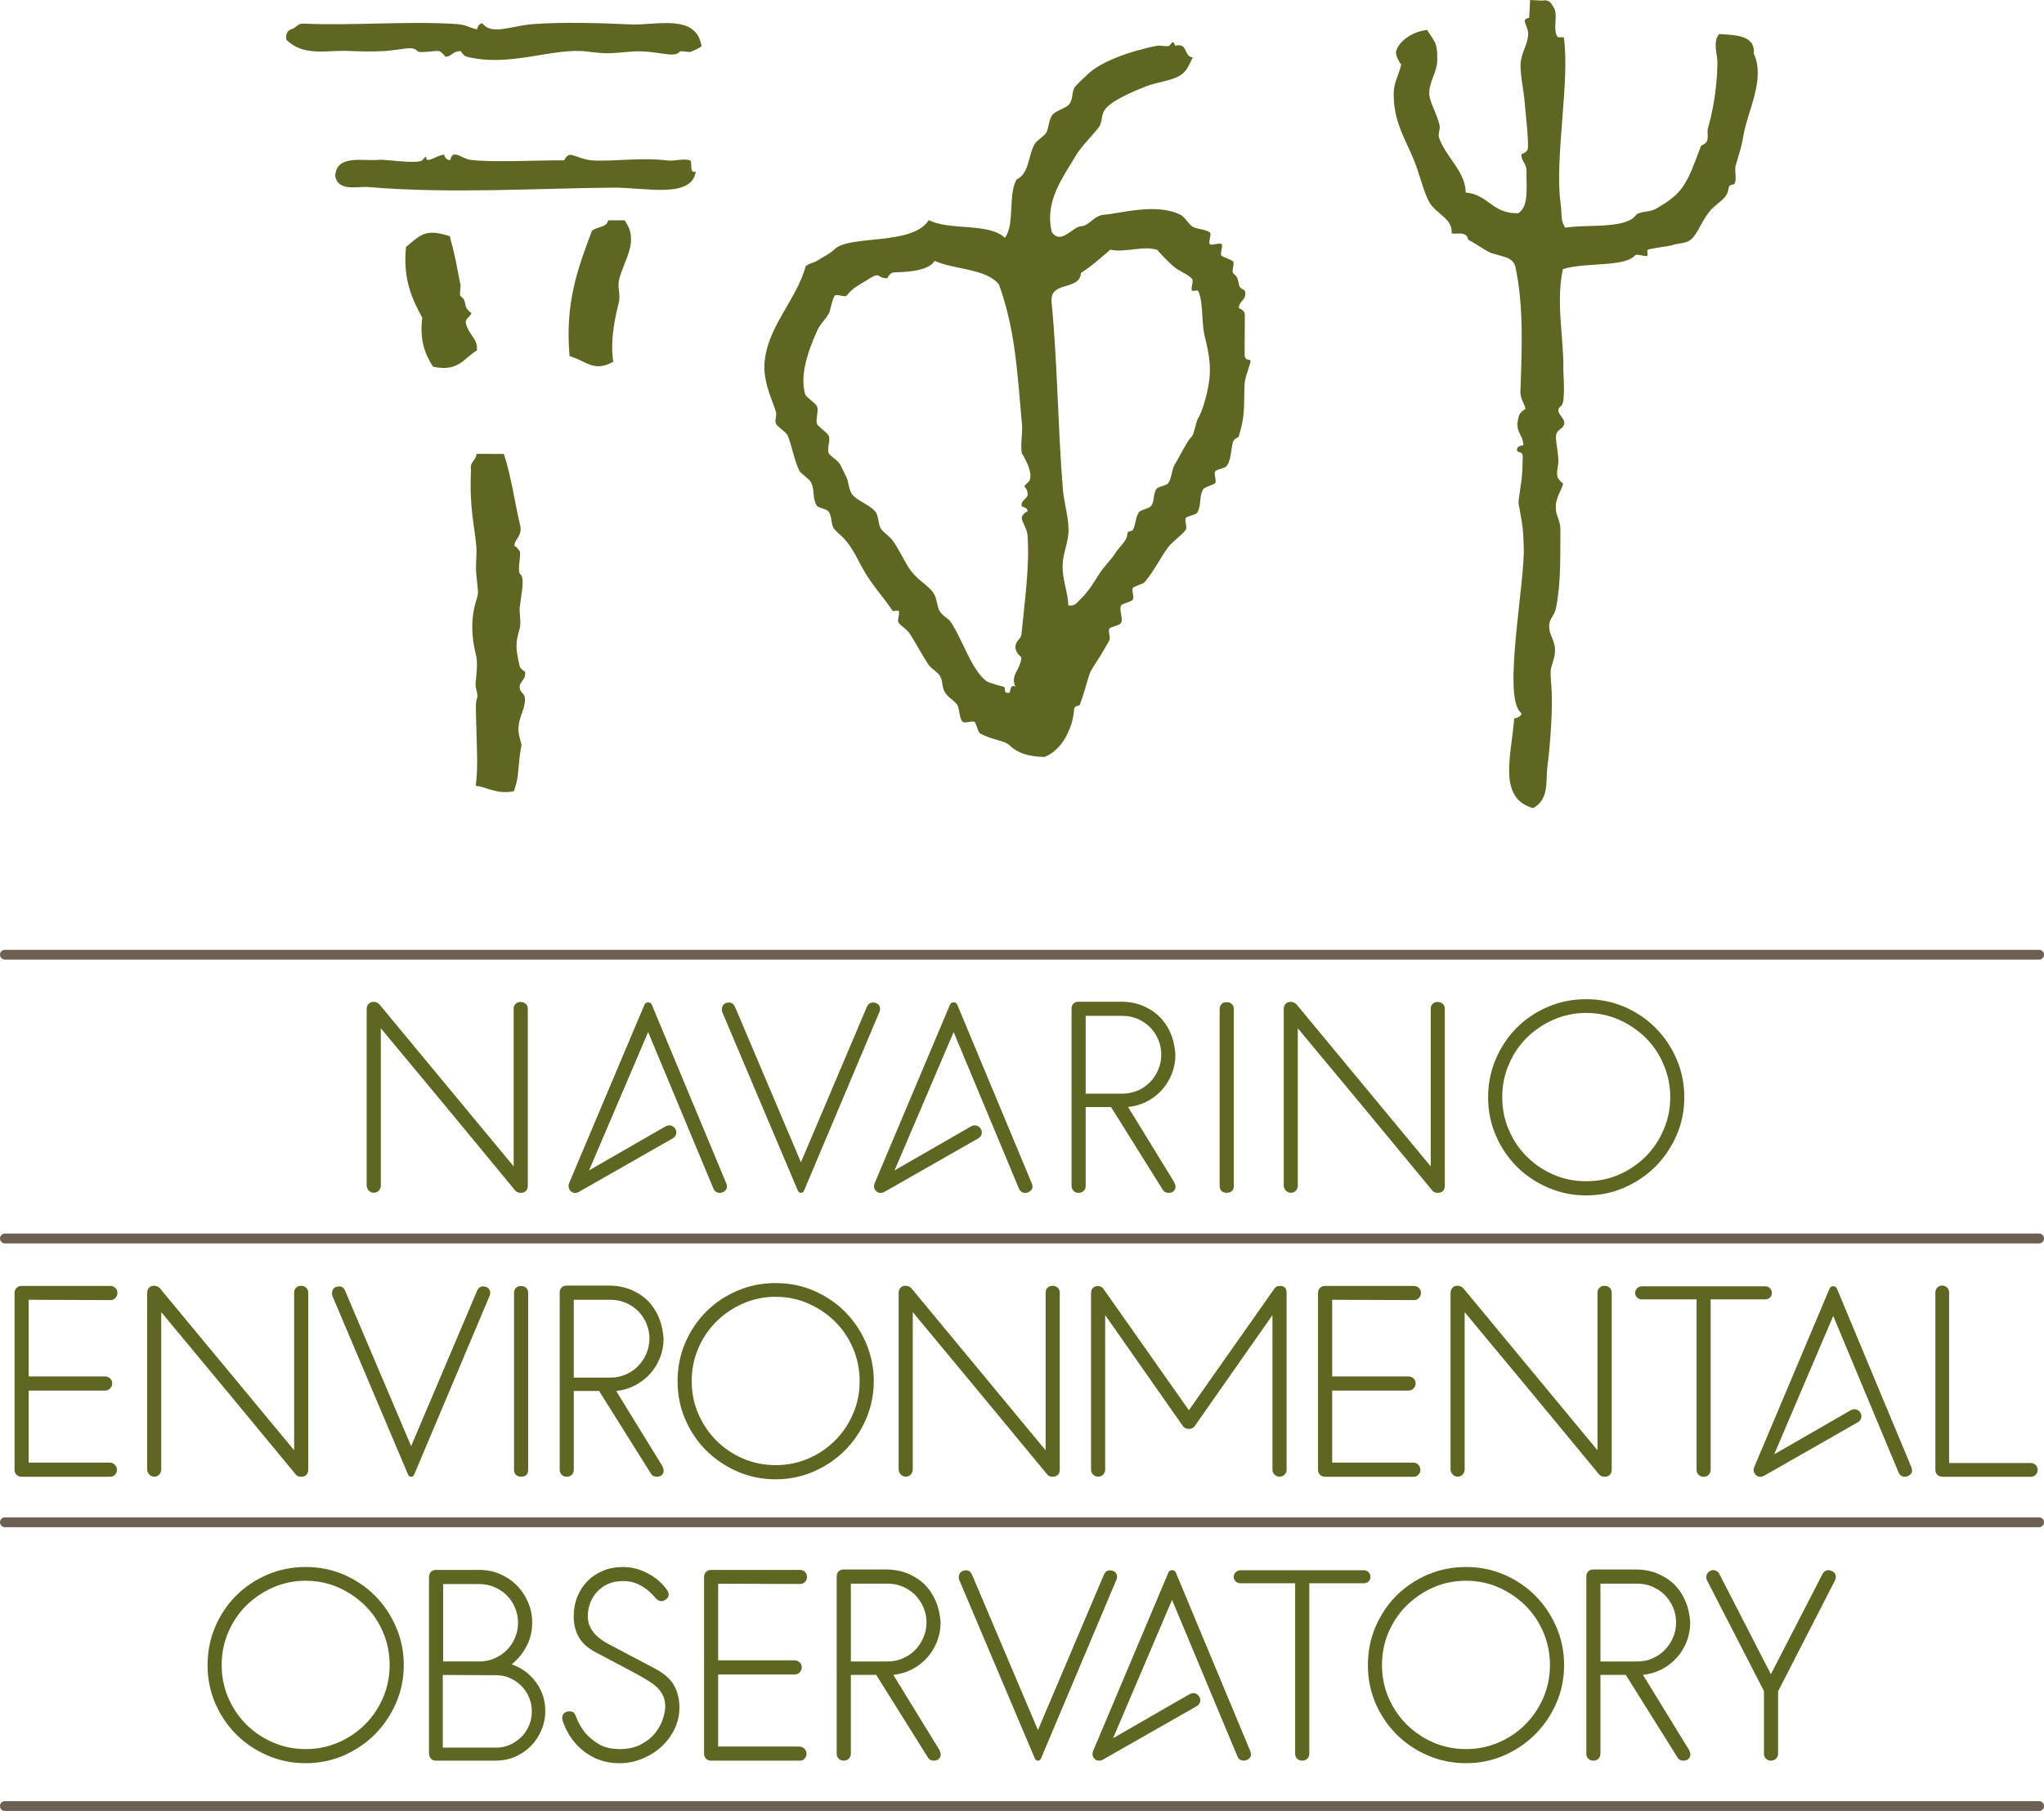 <?xml version="1.0" encoding="utf-8"?>
<!-- Generator: Adobe Illustrator 16.0.0, SVG Export Plug-In . SVG Version: 6.00 Build 0)  -->
<!DOCTYPE svg PUBLIC "-//W3C//DTD SVG 1.1//EN" "http://www.w3.org/Graphics/SVG/1.1/DTD/svg11.dtd">
<svg version="1.1" id="Layer_1" xmlns="http://www.w3.org/2000/svg" xmlns:xlink="http://www.w3.org/1999/xlink" x="0px" y="0px"
	 width="129.482px" height="114.719px" viewBox="0 0 129.482 114.719" enable-background="new 0 0 129.482 114.719"
	 xml:space="preserve">
<g>
	<path fill="#6D5F51" d="M129.17,78.766H0.311C0.139,78.766,0,78.624,0,78.453c0-0.174,0.139-0.311,0.311-0.311H129.17
		c0.174,0,0.313,0.137,0.313,0.311C129.482,78.624,129.344,78.766,129.17,78.766"/>
	<path fill="#6D5F51" d="M129.17,96.742H0.311C0.139,96.742,0,96.604,0,96.433c0-0.176,0.139-0.312,0.311-0.312H129.17
		c0.174,0,0.313,0.136,0.313,0.312C129.482,96.604,129.344,96.742,129.17,96.742"/>
	<path fill="#6D5F51" d="M129.17,114.719H0.311c-0.172,0-0.311-0.136-0.311-0.31c0-0.172,0.139-0.312,0.311-0.312H129.17
		c0.174,0,0.313,0.14,0.313,0.312C129.482,114.583,129.344,114.719,129.17,114.719"/>
	<path fill="#6D5F51" d="M129.17,60.787H0.311C0.139,60.787,0,60.649,0,60.476c0-0.168,0.139-0.308,0.311-0.308H129.17
		c0.174,0,0.313,0.14,0.313,0.308C129.482,60.649,129.344,60.787,129.17,60.787"/>
	<path fill="#5F6622" d="M33.434,63.903v11.204c0,0.132-0.03,0.234-0.093,0.308c-0.063,0.073-0.14,0.117-0.223,0.134
		c-0.083,0.016-0.17,0.016-0.255,0c-0.085-0.017-0.164-0.064-0.232-0.142l-4.302-5.209l-4.205-5.059v9.982
		c-0.01,0.121-0.057,0.227-0.136,0.31s-0.178,0.125-0.303,0.125c-0.125,0-0.229-0.042-0.31-0.125
		c-0.087-0.083-0.136-0.188-0.148-0.31v-11.2c0-0.1,0.026-0.187,0.069-0.262c0.049-0.07,0.103-0.123,0.173-0.155
		c0.065-0.034,0.155-0.044,0.262-0.034c0.109,0.008,0.21,0.061,0.299,0.149l8.509,10.268V63.887c0-0.121,0.042-0.22,0.127-0.301
		c0.086-0.077,0.185-0.115,0.312-0.115c0.124,0,0.23,0.038,0.32,0.115C33.391,63.667,33.434,63.77,33.434,63.903"/>
	<path fill="#5F6622" d="M41.29,63.644l4.725,11.335c0.065,0.188,0.04,0.334-0.068,0.436c-0.111,0.1-0.228,0.15-0.351,0.15
		c-0.188,0-0.322-0.092-0.402-0.27l-4.136-9.917l-3.744,8.764l4.843-2.788c0.022-0.011,0.057-0.023,0.102-0.041
		c0.044-0.016,0.09-0.026,0.133-0.026c0.124,0,0.227,0.044,0.31,0.128c0.083,0.08,0.131,0.184,0.142,0.305
		c0,0.168-0.075,0.298-0.218,0.387l-5.941,3.388c-0.08,0.048-0.168,0.071-0.268,0.071c-0.103,0-0.192-0.041-0.274-0.126
		c-0.085-0.085-0.126-0.187-0.126-0.31c0-0.043,0.013-0.102,0.03-0.168l4.777-11.317c0.041-0.102,0.124-0.147,0.235-0.147
		C41.166,63.496,41.245,63.542,41.29,63.644"/>
	<path fill="#5F6622" d="M55.447,63.526c0.099,0.032,0.172,0.079,0.218,0.132c0.042,0.059,0.069,0.119,0.081,0.184
		c0.014,0.09,0,0.172-0.032,0.251l-4.776,11.319c-0.042,0.102-0.111,0.152-0.2,0.152c-0.09,0-0.158-0.051-0.201-0.152l-4.792-11.319
		c-0.022-0.079-0.026-0.155-0.014-0.232c0.008-0.069,0.037-0.128,0.073-0.185c0.041-0.055,0.094-0.099,0.16-0.133
		c0.208-0.065,0.374-0.043,0.484,0.068c0.046,0.043,0.083,0.105,0.117,0.18l4.173,9.835l4.172-9.835
		c0.035-0.074,0.078-0.137,0.12-0.18C55.131,63.51,55.267,63.482,55.447,63.526"/>
	<path fill="#5F6622" d="M60.64,63.644l4.728,11.335c0.064,0.188,0.042,0.334-0.067,0.436c-0.111,0.1-0.23,0.15-0.351,0.15
		c-0.189,0-0.325-0.092-0.402-0.27l-4.138-9.917l-3.743,8.764l4.844-2.788c0.022-0.011,0.057-0.023,0.1-0.041
		c0.047-0.016,0.089-0.026,0.132-0.026c0.125,0,0.225,0.044,0.31,0.128c0.087,0.08,0.134,0.184,0.146,0.305
		c0,0.168-0.073,0.298-0.22,0.387l-5.941,3.388c-0.08,0.048-0.168,0.071-0.268,0.071c-0.101,0-0.19-0.041-0.279-0.126
		c-0.083-0.085-0.125-0.187-0.125-0.31c0-0.043,0.014-0.102,0.037-0.168l4.775-11.317c0.042-0.102,0.123-0.147,0.234-0.147
		C60.521,63.496,60.596,63.542,60.64,63.644"/>
	<path fill="#5F6622" d="M71.094,69.277c0.346,0,0.67-0.063,0.969-0.19c0.297-0.127,0.564-0.306,0.785-0.534
		s0.396-0.491,0.525-0.795c0.13-0.3,0.191-0.619,0.191-0.951c0-0.334-0.062-0.653-0.191-0.955c-0.129-0.297-0.305-0.561-0.525-0.783
		s-0.488-0.398-0.785-0.527c-0.299-0.128-0.623-0.19-0.969-0.19h-2.319v4.927H71.094z M74.367,74.86
		c0.113,0.202,0.125,0.368,0.051,0.502c-0.076,0.136-0.21,0.202-0.389,0.202c-0.168,0-0.291-0.066-0.374-0.202l-3.274-5.235h-1.606
		v4.984c0,0.136-0.044,0.242-0.126,0.328c-0.088,0.084-0.189,0.125-0.314,0.125c-0.137,0-0.248-0.041-0.326-0.125
		c-0.083-0.086-0.129-0.192-0.129-0.328V63.889c0-0.123,0.037-0.225,0.116-0.31c0.077-0.083,0.183-0.123,0.319-0.123h2.779
		c0.591,0.01,1.125,0.144,1.594,0.398c0.199,0.101,0.395,0.232,0.592,0.393c0.193,0.164,0.376,0.366,0.544,0.604
		c0.168,0.239,0.308,0.519,0.419,0.836c0.113,0.32,0.182,0.688,0.215,1.111c0,0.438-0.076,0.848-0.229,1.23
		c-0.152,0.385-0.363,0.725-0.628,1.02c-0.267,0.296-0.589,0.538-0.951,0.73c-0.368,0.187-0.765,0.304-1.188,0.348L74.367,74.86z"/>
	<path fill="#5F6622" d="M78.159,63.921v11.2c0,0.09-0.017,0.166-0.044,0.227s-0.076,0.111-0.143,0.15
		c-0.068,0.04-0.16,0.059-0.271,0.059s-0.199-0.022-0.263-0.066c-0.059-0.045-0.107-0.096-0.134-0.15
		c-0.027-0.057-0.043-0.129-0.043-0.219v-11.2c0-0.079,0.016-0.147,0.043-0.21c0.026-0.059,0.075-0.111,0.134-0.156
		c0.063-0.044,0.151-0.068,0.263-0.068s0.203,0.024,0.271,0.068c0.066,0.045,0.115,0.098,0.143,0.156
		C78.143,63.773,78.159,63.842,78.159,63.921"/>
	<path fill="#5F6622" d="M91.525,63.903v11.204c0,0.132-0.031,0.234-0.089,0.308c-0.067,0.073-0.14,0.117-0.225,0.134
		c-0.085,0.016-0.168,0.016-0.259,0c-0.083-0.017-0.162-0.064-0.227-0.142l-4.305-5.209l-4.207-5.059v9.982
		c-0.01,0.121-0.056,0.227-0.129,0.31C82,75.515,81.9,75.557,81.778,75.557s-0.226-0.042-0.312-0.125
		c-0.087-0.083-0.132-0.188-0.144-0.31v-11.2c0-0.1,0.022-0.187,0.069-0.262c0.04-0.07,0.104-0.123,0.165-0.155
		c0.073-0.034,0.158-0.044,0.267-0.034c0.109,0.008,0.209,0.061,0.303,0.149l8.507,10.268V63.887c0-0.121,0.042-0.22,0.127-0.301
		c0.085-0.077,0.188-0.115,0.308-0.115c0.125,0,0.232,0.038,0.322,0.115C91.479,63.667,91.525,63.77,91.525,63.903"/>
	<path fill="#5F6622" d="M95.164,69.507c0,0.732,0.133,1.423,0.416,2.069c0.275,0.646,0.656,1.209,1.14,1.692
		c0.488,0.485,1.05,0.866,1.694,1.146c0.645,0.277,1.334,0.414,2.068,0.414c0.736,0,1.42-0.137,2.065-0.414
		c0.644-0.279,1.21-0.66,1.696-1.146c0.481-0.483,0.865-1.046,1.137-1.692c0.285-0.646,0.425-1.337,0.425-2.069
		c0-0.736-0.14-1.429-0.425-2.078c-0.271-0.651-0.655-1.216-1.137-1.694c-0.486-0.478-1.053-0.859-1.696-1.143
		c-0.646-0.283-1.329-0.426-2.065-0.426c-0.734,0-1.424,0.143-2.068,0.426s-1.206,0.665-1.694,1.143
		c-0.483,0.479-0.864,1.043-1.14,1.694C95.297,68.078,95.164,68.771,95.164,69.507 M94.268,69.511c0-0.86,0.16-1.665,0.486-2.425
		c0.324-0.758,0.769-1.416,1.325-1.979c0.561-0.563,1.226-1.008,1.982-1.329c0.755-0.321,1.56-0.483,2.421-0.483
		c0.857,0,1.663,0.162,2.414,0.483c0.748,0.321,1.41,0.767,1.973,1.329c0.561,0.563,1.008,1.221,1.333,1.979
		c0.333,0.76,0.493,1.564,0.493,2.425c0,0.856-0.16,1.659-0.493,2.412c-0.325,0.751-0.772,1.408-1.333,1.973
		c-0.563,0.563-1.225,1.008-1.973,1.334c-0.751,0.329-1.557,0.495-2.414,0.495c-0.861,0-1.666-0.166-2.421-0.495
		c-0.757-0.326-1.422-0.771-1.982-1.334c-0.557-0.564-1.001-1.222-1.325-1.973C94.428,71.17,94.268,70.367,94.268,69.511"/>
	<path fill="#5F6622" d="M6.959,92.652c0.119,0,0.227,0.045,0.315,0.134c0.091,0.089,0.133,0.198,0.133,0.322
		c0,0.125-0.042,0.229-0.123,0.312c-0.085,0.087-0.188,0.127-0.312,0.127H1.36c-0.123,0-0.229-0.04-0.312-0.127
		c-0.085-0.083-0.125-0.187-0.125-0.306V81.898c0-0.124,0.041-0.227,0.125-0.313c0.083-0.082,0.189-0.125,0.312-0.125h5.629
		c0.121,0,0.229,0.045,0.318,0.125c0.09,0.086,0.133,0.19,0.133,0.314c0,0.123-0.041,0.23-0.125,0.319
		c-0.081,0.093-0.187,0.138-0.308,0.138l-5.192-0.019v4.856h4.843c0.123,0,0.23,0.043,0.315,0.126
		c0.089,0.083,0.136,0.19,0.136,0.312s-0.047,0.232-0.136,0.321c-0.085,0.093-0.192,0.136-0.315,0.136H1.815v4.563H6.959z"/>
	<path fill="#5F6622" d="M19.527,81.888V93.09c0,0.132-0.032,0.236-0.093,0.31c-0.064,0.071-0.139,0.116-0.225,0.134
		c-0.085,0.019-0.17,0.019-0.255,0c-0.087-0.018-0.164-0.064-0.23-0.144l-4.304-5.208l-4.205-5.062v9.988
		c-0.013,0.121-0.055,0.223-0.133,0.306c-0.079,0.083-0.183,0.127-0.304,0.127c-0.125,0-0.23-0.044-0.313-0.127
		c-0.083-0.083-0.131-0.185-0.143-0.306V81.904c0-0.1,0.022-0.187,0.066-0.262c0.046-0.07,0.105-0.123,0.172-0.155
		c0.069-0.034,0.158-0.044,0.266-0.034c0.109,0.012,0.21,0.061,0.299,0.149l8.509,10.27V81.871c0-0.125,0.04-0.222,0.123-0.303
		c0.087-0.077,0.189-0.115,0.313-0.115c0.125,0,0.233,0.038,0.322,0.115C19.48,81.649,19.527,81.754,19.527,81.888"/>
	<path fill="#5F6622" d="M30.751,81.51c0.101,0.032,0.171,0.076,0.218,0.133c0.042,0.055,0.071,0.118,0.081,0.185
		c0.011,0.089,0,0.174-0.032,0.251l-4.775,11.319c-0.041,0.099-0.107,0.149-0.198,0.149c-0.09,0-0.159-0.051-0.2-0.149
		l-4.794-11.319c-0.02-0.077-0.025-0.158-0.016-0.234c0.01-0.067,0.041-0.128,0.075-0.183c0.038-0.057,0.093-0.101,0.161-0.134
		c0.208-0.068,0.368-0.047,0.482,0.064c0.045,0.047,0.083,0.105,0.115,0.185l4.177,9.833l4.172-9.833
		c0.035-0.079,0.071-0.138,0.118-0.185C30.437,81.491,30.572,81.465,30.751,81.51"/>
	<path fill="#5F6622" d="M33.458,81.903v11.204c0,0.09-0.014,0.164-0.042,0.223c-0.028,0.063-0.075,0.113-0.144,0.152
		c-0.066,0.04-0.16,0.059-0.269,0.059c-0.111,0-0.201-0.022-0.261-0.066c-0.061-0.045-0.107-0.096-0.136-0.152
		c-0.028-0.055-0.042-0.125-0.042-0.215V81.903c0-0.078,0.014-0.147,0.042-0.21c0.029-0.059,0.075-0.113,0.136-0.156
		c0.06-0.046,0.15-0.068,0.261-0.068c0.109,0,0.203,0.022,0.269,0.068c0.069,0.043,0.116,0.098,0.144,0.156
		C33.444,81.756,33.458,81.825,33.458,81.903"/>
	<path fill="#5F6622" d="M38.666,87.266c0.346,0,0.667-0.065,0.969-0.195c0.303-0.127,0.561-0.305,0.787-0.533
		c0.221-0.229,0.398-0.494,0.524-0.794c0.127-0.304,0.194-0.619,0.194-0.953c0-0.336-0.067-0.651-0.194-0.95
		c-0.125-0.302-0.303-0.567-0.524-0.787c-0.227-0.223-0.484-0.397-0.787-0.528c-0.302-0.126-0.624-0.19-0.969-0.19h-2.319v4.932
		H38.666z M41.944,92.846c0.107,0.199,0.125,0.366,0.049,0.5c-0.079,0.136-0.209,0.2-0.386,0.2c-0.17,0-0.298-0.064-0.375-0.2
		l-3.28-5.232h-1.604v4.981c0,0.134-0.041,0.243-0.125,0.326c-0.087,0.085-0.19,0.125-0.314,0.125c-0.138,0-0.243-0.04-0.328-0.125
		c-0.085-0.083-0.126-0.192-0.126-0.326V81.877c0-0.126,0.037-0.229,0.116-0.314c0.077-0.082,0.184-0.123,0.319-0.123h2.776
		c0.591,0.012,1.125,0.146,1.591,0.4c0.201,0.102,0.402,0.232,0.599,0.393c0.196,0.16,0.376,0.362,0.54,0.604
		c0.169,0.238,0.311,0.518,0.42,0.836c0.111,0.319,0.186,0.688,0.219,1.112c0,0.433-0.075,0.844-0.229,1.229
		c-0.154,0.384-0.364,0.725-0.632,1.02c-0.269,0.298-0.587,0.54-0.953,0.729c-0.366,0.19-0.761,0.306-1.187,0.353L41.944,92.846z"/>
	<path fill="#5F6622" d="M43.818,87.488c0,0.737,0.137,1.427,0.417,2.072s0.655,1.208,1.141,1.692
		c0.484,0.481,1.049,0.866,1.689,1.143c0.648,0.277,1.338,0.417,2.071,0.417c0.737,0,1.425-0.14,2.07-0.417
		c0.643-0.276,1.206-0.661,1.693-1.143c0.483-0.484,0.862-1.047,1.139-1.692c0.281-0.646,0.418-1.335,0.418-2.072
		c0-0.732-0.138-1.428-0.418-2.076c-0.277-0.651-0.656-1.216-1.139-1.693c-0.488-0.478-1.05-0.861-1.693-1.143
		c-0.646-0.286-1.333-0.428-2.07-0.428c-0.733,0-1.422,0.142-2.071,0.428c-0.641,0.281-1.206,0.665-1.689,1.143
		c-0.485,0.478-0.861,1.042-1.141,1.693C43.955,86.061,43.818,86.756,43.818,87.488 M42.923,87.492c0-0.855,0.158-1.665,0.482-2.424
		c0.324-0.757,0.769-1.416,1.327-1.977c0.565-0.564,1.226-1.006,1.981-1.329c0.756-0.324,1.566-0.484,2.422-0.484
		c0.856,0,1.663,0.16,2.414,0.484c0.75,0.323,1.411,0.765,1.975,1.329c0.558,0.561,1.005,1.22,1.332,1.977
		c0.327,0.759,0.495,1.568,0.495,2.424c0,0.856-0.168,1.664-0.495,2.412c-0.327,0.756-0.774,1.411-1.332,1.976
		c-0.564,0.559-1.224,1.006-1.975,1.335c-0.751,0.33-1.558,0.494-2.414,0.494c-0.856,0-1.666-0.164-2.422-0.494
		c-0.755-0.329-1.416-0.776-1.981-1.335c-0.559-0.564-1.003-1.22-1.327-1.976C43.081,89.156,42.923,88.349,42.923,87.492"/>
	<path fill="#5F6622" d="M67.133,81.888V93.09c0,0.132-0.032,0.236-0.096,0.31c-0.063,0.071-0.137,0.116-0.224,0.134
		c-0.081,0.019-0.171,0.019-0.251,0c-0.09-0.018-0.168-0.064-0.232-0.144l-4.307-5.208l-4.201-5.062v9.988
		c-0.016,0.121-0.056,0.223-0.135,0.306s-0.182,0.127-0.304,0.127c-0.125,0-0.228-0.044-0.313-0.127
		c-0.084-0.083-0.13-0.185-0.143-0.306V81.904c0-0.1,0.024-0.187,0.066-0.262c0.047-0.07,0.105-0.123,0.172-0.155
		c0.069-0.034,0.159-0.044,0.266-0.034c0.109,0.012,0.21,0.061,0.299,0.149l8.507,10.27V81.871c0-0.125,0.043-0.222,0.129-0.303
		c0.08-0.077,0.186-0.115,0.311-0.115c0.123,0,0.23,0.038,0.322,0.115C67.089,81.649,67.133,81.754,67.133,81.888"/>
	<path fill="#5F6622" d="M81.503,81.903V93.09c0,0.134-0.049,0.24-0.127,0.324c-0.087,0.082-0.192,0.127-0.315,0.127
		c-0.122,0-0.233-0.045-0.322-0.127c-0.09-0.084-0.132-0.19-0.132-0.324v-9.783l-4.913,7.013c-0.092,0.134-0.219,0.198-0.383,0.198
		c-0.166,0-0.299-0.064-0.39-0.198l-4.911-7.013v9.783c0,0.134-0.047,0.24-0.13,0.324c-0.089,0.082-0.194,0.127-0.313,0.127
		c-0.121,0-0.229-0.045-0.32-0.127c-0.088-0.084-0.131-0.19-0.131-0.324V81.903c0-0.078,0.016-0.147,0.041-0.21
		c0.029-0.059,0.07-0.109,0.125-0.147c0.053-0.039,0.121-0.063,0.193-0.077c0.074-0.012,0.156-0.002,0.233,0.026
		c0.074,0.028,0.146,0.085,0.21,0.176l5.393,7.663l5.389-7.663c0.064-0.091,0.128-0.147,0.19-0.176
		c0.06-0.028,0.142-0.038,0.241-0.034c0.105,0.006,0.178,0.03,0.232,0.076c0.061,0.043,0.091,0.098,0.109,0.156
		C81.492,81.756,81.503,81.825,81.503,81.903"/>
	<path fill="#5F6622" d="M89.53,92.652c0.122,0,0.228,0.045,0.315,0.134c0.092,0.089,0.132,0.198,0.132,0.322
		c0,0.125-0.04,0.229-0.126,0.312c-0.084,0.087-0.182,0.127-0.307,0.127h-5.613c-0.124,0-0.23-0.04-0.313-0.127
		c-0.082-0.083-0.125-0.187-0.125-0.306V81.898c0-0.124,0.043-0.227,0.125-0.313c0.082-0.082,0.188-0.125,0.313-0.125h5.629
		c0.126,0,0.232,0.045,0.318,0.125c0.088,0.086,0.135,0.19,0.135,0.314c0,0.123-0.042,0.23-0.125,0.319
		c-0.088,0.093-0.184,0.138-0.31,0.138l-5.19-0.019v4.856h4.84c0.124,0,0.231,0.043,0.316,0.126c0.088,0.083,0.133,0.19,0.133,0.312
		s-0.045,0.232-0.133,0.321c-0.085,0.093-0.192,0.136-0.316,0.136h-4.84v4.563H89.53z"/>
	<path fill="#5F6622" d="M102.097,81.888V93.09c0,0.132-0.032,0.236-0.094,0.31c-0.066,0.071-0.138,0.116-0.221,0.134
		c-0.089,0.019-0.172,0.019-0.261,0c-0.083-0.018-0.16-0.064-0.229-0.144l-4.305-5.208l-4.205-5.062v9.988
		c-0.01,0.121-0.054,0.223-0.133,0.306c-0.084,0.083-0.18,0.127-0.302,0.127c-0.123,0-0.229-0.044-0.317-0.127
		c-0.078-0.083-0.127-0.185-0.142-0.306V81.904c0-0.1,0.026-0.187,0.073-0.262c0.042-0.07,0.099-0.123,0.17-0.155
		c0.064-0.034,0.154-0.044,0.268-0.034c0.1,0.012,0.201,0.061,0.293,0.149l8.506,10.27V81.871c0-0.125,0.045-0.222,0.131-0.303
		c0.082-0.077,0.189-0.115,0.309-0.115c0.126,0,0.233,0.038,0.322,0.115C102.049,81.649,102.097,81.754,102.097,81.888"/>
	<path fill="#5F6622" d="M108.365,82.31v10.804c0,0.119-0.042,0.225-0.125,0.308c-0.084,0.085-0.188,0.126-0.311,0.126
		c-0.135,0-0.248-0.041-0.33-0.126c-0.082-0.083-0.126-0.188-0.126-0.308V82.31h-3.471c-0.11,0-0.21-0.038-0.294-0.113
		c-0.087-0.081-0.125-0.174-0.125-0.291c0-0.116,0.038-0.217,0.125-0.298c0.084-0.083,0.184-0.123,0.294-0.123h7.821
		c0.123,0,0.223,0.04,0.299,0.123c0.079,0.081,0.119,0.182,0.119,0.298c0,0.117-0.04,0.21-0.119,0.291
		c-0.076,0.075-0.176,0.113-0.299,0.113H108.365z"/>
	<path fill="#5F6622" d="M116.363,81.626l4.725,11.336c0.064,0.19,0.045,0.334-0.066,0.435c-0.111,0.102-0.229,0.15-0.354,0.15
		c-0.19,0-0.321-0.09-0.398-0.27l-4.14-9.917l-3.74,8.766l4.841-2.788c0.021-0.01,0.059-0.024,0.103-0.043
		c0.041-0.014,0.09-0.024,0.132-0.024c0.122,0,0.227,0.043,0.31,0.126c0.079,0.083,0.127,0.186,0.138,0.31
		c0,0.166-0.071,0.293-0.213,0.382l-5.944,3.393c-0.08,0.044-0.164,0.066-0.266,0.066c-0.099,0-0.196-0.041-0.277-0.126
		c-0.08-0.085-0.125-0.184-0.125-0.308c0-0.044,0.01-0.104,0.033-0.168l4.777-11.319c0.042-0.099,0.119-0.151,0.232-0.151
		C116.244,81.475,116.316,81.527,116.363,81.626"/>
	<path fill="#5F6622" d="M128.643,92.677c0.126,0,0.225,0.04,0.311,0.125c0.082,0.083,0.127,0.187,0.127,0.31
		c0,0.121-0.045,0.227-0.127,0.31c-0.086,0.085-0.185,0.126-0.311,0.126h-5.564c-0.152,0-0.27-0.041-0.355-0.126
		c-0.084-0.083-0.123-0.188-0.123-0.31V81.875c0-0.123,0.039-0.225,0.123-0.312c0.086-0.081,0.186-0.126,0.309-0.126
		c0.126,0,0.227,0.045,0.313,0.126c0.081,0.087,0.125,0.188,0.125,0.312v10.802H128.643z"/>
	<path fill="#5F6622" d="M14.042,105.473c0,0.734,0.138,1.429,0.417,2.07c0.279,0.647,0.659,1.21,1.141,1.695
		c0.486,0.484,1.05,0.864,1.696,1.142c0.646,0.279,1.333,0.419,2.065,0.419c0.734,0,1.425-0.14,2.066-0.419
		c0.649-0.277,1.209-0.657,1.695-1.142c0.488-0.485,0.865-1.048,1.144-1.695c0.276-0.642,0.417-1.336,0.417-2.07
		c0-0.73-0.14-1.426-0.417-2.076c-0.279-0.651-0.656-1.216-1.144-1.693c-0.486-0.476-1.046-0.859-1.695-1.146
		c-0.642-0.281-1.332-0.423-2.066-0.423c-0.732,0-1.42,0.142-2.065,0.423c-0.646,0.286-1.21,0.67-1.696,1.146
		c-0.481,0.478-0.861,1.042-1.141,1.693C14.181,104.047,14.042,104.742,14.042,105.473 M13.15,105.479
		c0-0.857,0.16-1.665,0.481-2.424c0.326-0.757,0.767-1.418,1.33-1.98c0.563-0.561,1.223-1.002,1.979-1.328
		c0.754-0.321,1.568-0.483,2.422-0.483c0.858,0,1.664,0.162,2.416,0.483c0.75,0.326,1.409,0.768,1.971,1.328
		c0.561,0.563,1.008,1.224,1.333,1.98c0.332,0.759,0.496,1.566,0.496,2.424c0,0.856-0.164,1.662-0.496,2.412
		c-0.326,0.753-0.773,1.408-1.333,1.974c-0.563,0.561-1.222,1.008-1.971,1.335c-0.752,0.328-1.558,0.492-2.416,0.492
		c-0.854,0-1.667-0.164-2.422-0.492c-0.756-0.327-1.417-0.774-1.979-1.335c-0.563-0.565-1.004-1.221-1.33-1.974
		C13.31,107.141,13.15,106.335,13.15,105.479"/>
	<path fill="#5F6622" d="M28.072,105.248h2.278c0.347,0,0.668-0.063,0.967-0.192c0.3-0.128,0.561-0.302,0.786-0.526
		c0.223-0.221,0.396-0.483,0.521-0.783c0.13-0.302,0.194-0.619,0.194-0.953c0-0.332-0.064-0.647-0.194-0.951
		c-0.125-0.297-0.299-0.563-0.521-0.783c-0.225-0.225-0.485-0.396-0.786-0.523c-0.299-0.13-0.621-0.194-0.967-0.194h-2.278V105.248z
		 M31.429,110.707c0.313,0,0.607-0.063,0.881-0.184c0.272-0.122,0.512-0.29,0.718-0.494c0.207-0.205,0.368-0.451,0.486-0.729
		c0.117-0.279,0.176-0.574,0.176-0.887c0-0.313-0.059-0.608-0.176-0.888c-0.118-0.281-0.279-0.522-0.486-0.727
		c-0.207-0.208-0.446-0.372-0.718-0.496c-0.274-0.123-0.567-0.182-0.881-0.182l-3.379-0.019v4.604H31.429z M32.414,105.432
		c0.626,0.213,1.131,0.587,1.53,1.121c0.397,0.534,0.598,1.147,0.598,1.838c0,0.435-0.087,0.844-0.253,1.228
		c-0.168,0.385-0.392,0.719-0.679,1.004c-0.286,0.283-0.618,0.504-0.996,0.668c-0.376,0.161-0.785,0.241-1.22,0.241H27.61
		c-0.121,0-0.224-0.039-0.31-0.124c-0.083-0.085-0.124-0.21-0.124-0.376V99.948c0-0.166,0.041-0.292,0.124-0.374
		c0.085-0.088,0.188-0.126,0.31-0.126h2.74c0.471,0,0.907,0.083,1.315,0.259c0.405,0.172,0.759,0.411,1.061,0.709
		c0.302,0.301,0.541,0.657,0.719,1.064c0.177,0.406,0.269,0.844,0.269,1.309c0,0.538-0.119,1.034-0.358,1.491
		C33.113,104.735,32.803,105.122,32.414,105.432"/>
	<path fill="#5F6622" d="M42.142,108.093c0-0.3-0.065-0.564-0.197-0.791c-0.134-0.231-0.31-0.427-0.53-0.593
		c-0.214-0.168-0.611-0.407-1.184-0.719c-0.577-0.312-1.451-0.773-2.618-1.387c-0.459-0.267-0.785-0.58-0.977-0.95
		c-0.195-0.366-0.294-0.785-0.294-1.253c0-0.455,0.078-0.876,0.233-1.261c0.156-0.382,0.375-0.712,0.654-0.993
		c0.277-0.277,0.607-0.494,0.985-0.651c0.377-0.154,0.799-0.231,1.254-0.231c0.533,0,1.057,0.134,1.57,0.405
		c0.511,0.269,0.917,0.621,1.22,1.054c0.043,0.071,0.075,0.138,0.091,0.203c0.016,0.066,0.014,0.133-0.008,0.2
		c-0.021,0.064-0.078,0.134-0.168,0.2c-0.087,0.066-0.173,0.099-0.257,0.099c-0.084,0-0.156-0.014-0.217-0.05
		c-0.064-0.033-0.119-0.083-0.173-0.148c-0.249-0.289-0.492-0.512-0.737-0.67c-0.243-0.155-0.467-0.261-0.668-0.315
		c-0.233-0.068-0.467-0.095-0.7-0.085c-0.313,0-0.598,0.057-0.868,0.166c-0.267,0.113-0.498,0.271-0.689,0.472
		c-0.196,0.198-0.35,0.435-0.461,0.71c-0.11,0.271-0.168,0.561-0.168,0.875c0,0.289,0.064,0.544,0.186,0.758
		c0.121,0.217,0.277,0.407,0.467,0.567c0.19,0.163,0.407,0.306,0.654,0.437c0.242,0.125,1.261,0.664,3.043,1.609
		c0.532,0.299,0.913,0.645,1.127,1.035c0.214,0.389,0.326,0.853,0.326,1.387c0,0.478-0.101,0.929-0.303,1.352
		c-0.205,0.423-0.482,0.795-0.832,1.115c-0.352,0.327-0.761,0.58-1.22,0.769c-0.459,0.192-0.949,0.285-1.459,0.285
		c-0.815,0-1.538-0.236-2.171-0.706c-0.633-0.472-1.098-1.107-1.388-1.908c-0.031-0.091-0.049-0.182-0.049-0.283
		c0-0.077,0.024-0.152,0.074-0.217c0.05-0.066,0.119-0.115,0.204-0.144c0.079-0.026,0.168-0.034,0.257-0.026
		c0.09,0.014,0.158,0.043,0.2,0.087c0.047,0.045,0.091,0.122,0.136,0.235c0.142,0.389,0.336,0.732,0.582,1.033
		c0.214,0.258,0.493,0.492,0.845,0.709c0.351,0.217,0.798,0.325,1.344,0.325c0.53,0,0.987-0.101,1.357-0.302
		c0.375-0.199,0.672-0.44,0.896-0.724c0.221-0.284,0.383-0.579,0.482-0.887C42.093,108.58,42.142,108.315,42.142,108.093"/>
	<path fill="#5F6622" d="M50.639,110.639c0.121,0,0.228,0.045,0.317,0.134c0.089,0.089,0.135,0.196,0.135,0.321
		c0,0.122-0.042,0.229-0.125,0.313c-0.083,0.087-0.189,0.125-0.31,0.125h-5.613c-0.125,0-0.229-0.038-0.316-0.125
		c-0.085-0.084-0.126-0.187-0.126-0.311V99.88c0-0.119,0.041-0.223,0.126-0.308c0.087-0.085,0.19-0.123,0.316-0.123h5.631
		c0.12,0,0.227,0.038,0.316,0.123c0.086,0.085,0.129,0.188,0.129,0.312c0,0.126-0.041,0.233-0.122,0.321
		c-0.085,0.092-0.188,0.134-0.311,0.134l-5.193-0.016v4.856h4.842c0.123,0,0.23,0.042,0.319,0.127
		c0.089,0.083,0.136,0.188,0.136,0.314c0,0.119-0.046,0.227-0.136,0.319c-0.089,0.089-0.196,0.134-0.319,0.134h-4.842v4.564H50.639z
		"/>
	<path fill="#5F6622" d="M56.219,105.248c0.344,0,0.664-0.063,0.967-0.192c0.3-0.13,0.561-0.306,0.786-0.534
		c0.223-0.229,0.395-0.492,0.526-0.793c0.129-0.302,0.193-0.619,0.193-0.951c0-0.338-0.063-0.654-0.193-0.953
		c-0.131-0.304-0.303-0.564-0.526-0.787c-0.225-0.225-0.485-0.398-0.786-0.528c-0.303-0.126-0.623-0.192-0.967-0.192h-2.32v4.932
		H56.219z M59.494,110.828c0.108,0.203,0.127,0.369,0.048,0.504c-0.079,0.132-0.207,0.199-0.39,0.199
		c-0.167,0-0.292-0.067-0.371-0.199l-3.276-5.234h-1.606v4.984c0,0.133-0.043,0.24-0.13,0.325c-0.083,0.085-0.19,0.124-0.311,0.124
		c-0.136,0-0.245-0.039-0.33-0.124c-0.085-0.085-0.125-0.192-0.125-0.325V99.857c0-0.121,0.038-0.225,0.117-0.308
		c0.079-0.083,0.185-0.126,0.316-0.126h2.784c0.588,0.011,1.12,0.145,1.588,0.4c0.2,0.1,0.401,0.233,0.595,0.394
		c0.197,0.161,0.376,0.364,0.542,0.603c0.17,0.241,0.308,0.521,0.42,0.838c0.114,0.317,0.184,0.686,0.22,1.111
		c0,0.435-0.078,0.846-0.231,1.23c-0.154,0.382-0.364,0.724-0.631,1.02c-0.269,0.293-0.583,0.538-0.95,0.729
		c-0.367,0.186-0.763,0.305-1.184,0.35L59.494,110.828z"/>
	<path fill="#5F6622" d="M70.457,99.495c0.102,0.032,0.174,0.077,0.218,0.134c0.042,0.055,0.071,0.117,0.086,0.182
		c0.004,0.09,0,0.177-0.037,0.254l-4.774,11.316c-0.041,0.102-0.11,0.15-0.199,0.15c-0.091,0-0.158-0.049-0.202-0.15l-4.792-11.316
		c-0.022-0.077-0.026-0.158-0.016-0.235c0.012-0.068,0.037-0.128,0.077-0.185c0.042-0.054,0.091-0.099,0.16-0.131
		c0.21-0.068,0.372-0.049,0.482,0.064c0.042,0.043,0.084,0.105,0.119,0.183l4.172,9.834l4.175-9.834
		c0.034-0.077,0.073-0.14,0.115-0.183C70.139,99.479,70.279,99.451,70.457,99.495"/>
	<path fill="#5F6622" d="M74.484,99.612l4.726,11.335c0.062,0.187,0.042,0.334-0.069,0.434c-0.111,0.104-0.23,0.149-0.351,0.149
		c-0.194,0-0.321-0.089-0.402-0.267l-4.142-9.917l-3.736,8.764l4.839-2.786c0.021-0.013,0.054-0.025,0.104-0.043
		c0.039-0.017,0.09-0.024,0.129-0.024c0.124,0,0.228,0.042,0.311,0.126c0.081,0.08,0.133,0.184,0.145,0.309
		c0,0.164-0.072,0.294-0.219,0.383l-5.945,3.388c-0.074,0.049-0.164,0.068-0.268,0.068c-0.101,0-0.188-0.038-0.273-0.123
		c-0.084-0.085-0.127-0.187-0.127-0.312c0-0.041,0.01-0.1,0.036-0.166l4.774-11.317c0.045-0.1,0.121-0.151,0.23-0.151
		C74.359,99.461,74.436,99.513,74.484,99.612"/>
	<path fill="#5F6622" d="M82.941,100.296v10.8c0,0.123-0.045,0.229-0.131,0.312c-0.084,0.085-0.184,0.123-0.311,0.123
		c-0.135,0-0.246-0.038-0.334-0.123c-0.076-0.083-0.121-0.188-0.121-0.312v-10.8h-3.473c-0.109,0-0.207-0.04-0.291-0.115
		c-0.083-0.079-0.129-0.177-0.129-0.292c0-0.113,0.046-0.214,0.129-0.295c0.084-0.083,0.182-0.123,0.291-0.123h7.824
		c0.121,0,0.222,0.04,0.297,0.123c0.085,0.081,0.121,0.182,0.121,0.295c0,0.115-0.036,0.213-0.121,0.292
		c-0.075,0.075-0.176,0.115-0.297,0.115H82.941z"/>
	<path fill="#5F6622" d="M87.545,105.473c0,0.734,0.139,1.429,0.415,2.07c0.281,0.647,0.661,1.21,1.144,1.695
		c0.486,0.484,1.05,0.864,1.693,1.142c0.644,0.279,1.336,0.419,2.07,0.419c0.732,0,1.422-0.14,2.064-0.419
		c0.648-0.277,1.215-0.657,1.695-1.142c0.483-0.485,0.861-1.048,1.143-1.695c0.275-0.642,0.418-1.336,0.418-2.07
		c0-0.73-0.143-1.426-0.418-2.076c-0.281-0.651-0.659-1.216-1.143-1.693c-0.48-0.476-1.047-0.859-1.695-1.146
		c-0.643-0.281-1.332-0.423-2.064-0.423c-0.734,0-1.427,0.142-2.07,0.423c-0.644,0.286-1.207,0.67-1.693,1.146
		c-0.482,0.478-0.862,1.042-1.144,1.693C87.684,104.047,87.545,104.742,87.545,105.473 M86.653,105.479
		c0-0.857,0.159-1.665,0.481-2.424c0.328-0.757,0.768-1.418,1.329-1.98c0.565-0.561,1.223-1.002,1.981-1.328
		c0.757-0.321,1.564-0.483,2.422-0.483c0.858,0,1.662,0.162,2.412,0.483c0.751,0.326,1.408,0.768,1.973,1.328
		c0.563,0.563,1.004,1.224,1.336,1.98c0.328,0.759,0.494,1.566,0.494,2.424c0,0.856-0.166,1.662-0.494,2.412
		c-0.332,0.753-0.773,1.408-1.336,1.974c-0.564,0.561-1.222,1.008-1.973,1.335c-0.75,0.328-1.554,0.492-2.412,0.492
		c-0.857,0-1.665-0.164-2.422-0.492c-0.759-0.327-1.416-0.774-1.981-1.335c-0.562-0.565-1.001-1.221-1.329-1.974
		C86.813,107.141,86.653,106.335,86.653,105.479"/>
	<path fill="#5F6622" d="M103.703,105.248c0.349,0,0.672-0.063,0.975-0.192c0.297-0.13,0.56-0.306,0.78-0.534
		c0.224-0.229,0.398-0.492,0.528-0.793c0.127-0.302,0.191-0.619,0.191-0.951c0-0.338-0.064-0.654-0.191-0.953
		c-0.13-0.304-0.305-0.564-0.528-0.787c-0.221-0.225-0.483-0.398-0.78-0.528c-0.303-0.126-0.626-0.192-0.975-0.192h-2.32v4.932
		H103.703z M106.981,110.828c0.109,0.203,0.128,0.369,0.046,0.504c-0.078,0.132-0.203,0.199-0.386,0.199
		c-0.167,0-0.297-0.067-0.374-0.199l-3.278-5.234h-1.606v4.984c0,0.133-0.041,0.24-0.125,0.325
		c-0.087,0.085-0.191,0.124-0.311,0.124c-0.135,0-0.246-0.039-0.332-0.124c-0.082-0.085-0.125-0.192-0.125-0.325V99.857
		c0-0.121,0.041-0.225,0.119-0.308c0.075-0.083,0.18-0.126,0.316-0.126h2.777c0.594,0.011,1.124,0.145,1.593,0.4
		c0.204,0.1,0.401,0.233,0.598,0.394c0.192,0.161,0.374,0.364,0.542,0.603c0.168,0.241,0.305,0.521,0.423,0.838
		c0.109,0.317,0.183,0.686,0.213,1.111c0,0.435-0.075,0.846-0.229,1.23c-0.153,0.382-0.364,0.724-0.629,1.02
		c-0.268,0.293-0.585,0.538-0.953,0.729c-0.366,0.186-0.761,0.305-1.184,0.35L106.981,110.828z"/>
	<path fill="#5F6622" d="M116.243,100.111l-3.606,7.029v3.956c0,0.124-0.048,0.227-0.135,0.31c-0.092,0.085-0.199,0.126-0.322,0.126
		c-0.125,0-0.227-0.041-0.308-0.126c-0.087-0.083-0.13-0.186-0.13-0.31v-3.972l-3.607-7.014c-0.059-0.109-0.061-0.223-0.024-0.342
		c0.042-0.115,0.113-0.203,0.229-0.256c0.11-0.059,0.222-0.066,0.329-0.027c0.111,0.038,0.197,0.115,0.25,0.225l3.262,6.346
		l3.277-6.36c0.057-0.101,0.135-0.172,0.236-0.21c0.1-0.039,0.209-0.031,0.337,0.027c0.134,0.053,0.213,0.141,0.247,0.256
		C116.306,99.889,116.295,100.002,116.243,100.111"/>
	<path fill="#5F6622" d="M44.44,2.939c-0.243,0.161-0.394,0.223-0.692,0.344c-0.125,0.047-0.615-0.096-0.694-0.002
		c-0.376,0.453-1.515-0.146-3.114-0.008c-1.263,0.106-1.431,0.159-2.766-0.009c-2.149-0.267-4.871,1.021-7.619,0.326
		c-0.164-0.045-0.396-0.351-0.342-0.347c-0.552-0.038-0.623,0.398-1.038,0.342c0.077,0.011-0.213-0.309-0.348-0.346
		c-0.227-0.057-1.249,0.162-1.386-0.002c-0.291-0.359-0.947-0.083-2.07-0.004c-0.84,0.053-1.698,0.017-2.424-0.008
		c-1.267-0.043-2.706,0.359-3.804-0.7c-0.056-0.398,0.077-0.611,0.35-0.688c0.273-0.066,0.342-0.344,0.69-0.342
		c3.185,0.146,6.544-0.17,9.687,0.024c0.745,0.045,0.874,0.267,1.384,0.346c-0.119-0.018,0.189-0.538,0.348-0.34
		c0.571,0.706,1.831,0.107,3.113,0.007c1.853-0.148,4.37-0.075,6.232,0.016C41.537,1.624,44.125,0.822,44.44,2.939"/>
	<path fill="#5F6622" d="M44.075,10.865c-0.241,1.746-3.265,1.004-5.197,1.021c-4.712,0.035-10.409,0.403-15.57-0.04
		c-0.614-0.055-1.888,0.321-2.072-0.694c0.061-1.398,1.794-0.927,2.768-1.027c0.419-0.043,2.523,0.308,2.768,0.006
		c0.375-0.455,0.105,0.004,0.349,0.002c0.24-0.002,0.611-0.295,1.038-0.344c-0.071,0.008,0.108,0.395,0.344,0.346
		c0.077-0.014,0.019-0.364,0.35-0.344c0.271,0.02,0.581,0.301,1.039,0.348c1.392,0.15,3.952,0.013,5.878,0.017
		c-0.061-0.002,0.137-0.347,0.352-0.347c0.275,0.002,0.814,0.314,1.38,0.351c1.438,0.087,3.078-0.212,4.847,0.013
		c0.315,0.04,1.123-0.168,1.382,0.004C43.876,10.271,43.639,11.031,44.075,10.865"/>
	<path fill="#5F6622" d="M39.568,13.955c0.964,1.361-0.044,2.463-0.356,3.788c-0.107,0.437,0.102,0.947-0.004,1.384
		c-0.11,0.466-0.609,2.265-0.358,3.788c-1.252,0.688-1.671-0.038-2.768-0.354c-0.31-3.421,0.565-5.657,1.406-7.922
		c0.282-0.295,0.951-0.2,1.039-0.684H39.568z"/>
	<path fill="#5F6622" d="M28.489,14.961c0.326,1.16,0.425,1.797,0.684,3.103c0.02,0.111-0.081,0.625-0.001,0.692
		c0.285,0.23,0.237,0.261,0.346,0.689c0.034,0.136,0.346,0.445,0.346,0.342c-0.002,0.273-0.421,0.356-0.35,0.69
		c0.154,0.72,0.779,0.981,0.692,1.724c-0.806,0.468-1.155,1.385-2.774,1.028c-0.496-0.767-0.864-1.665-0.684-3.103
		c-0.646-1.195-1.236-2.445-1.028-4.483C26.661,14.862,26.954,14.464,28.489,14.961"/>
	<path fill="#5F6622" d="M31.915,28.756c0.478,1.404,0.727,3.281,1.028,4.483c0.183,0.745-0.385,0.899-0.354,1.378
		c-0.004-0.123,0.324,0.239,0.35,0.343c0.055,0.23-0.168,1.246-0.004,1.382c0.313,0.255,0.134,0.976-0.004,2.066
		c-0.057,0.44,0.095,0.946-0.002,1.377c-0.158,0.65-0.371,0.96-0.008,2.414c0.049,0.192,0.347,0.369,0.34,0.345
		c0.071,0.568-0.372,0.591-0.342,1.034c0.014,0.285,0.333,0.34,0.335,0.691c0.021,0.836-0.609,1.352-0.348,2.412
		c0.193,0.779,0.138,0.176-0.001,1.376c-0.095,0.802-0.057,1.265-0.354,2.068c-1.125,0.198-1.606-0.239-2.418-0.353
		c0.178-1.189,0.055-2.578,0.012-4.826c-0.021-1.044,0.234-0.437,0.004-1.375c-0.099-0.383,0.187-1.285,0.006-2.07
		c-0.134-0.561-0.465-1.898,0.006-3.444c0.19-0.619,0.122-0.383,0.008-1.724c-0.053-0.568,0.049-1.153,0.004-1.723
		c-0.12-1.406-0.451-2.406-0.336-4.828c-0.097-0.559,0.328-0.591,0.348-1.031L31.915,28.756z"/>
	<path fill="#5F6622" d="M75.561,3.636c-0.227,0.433-0.346,0.831-0.746,1.106c-0.554,0.381-1.486,0.439-2.227,0.732
		c-0.344,0.138-2.143,0.824-2.602,1.472c-0.252,0.354-0.133,0.782-0.375,1.106c-0.432,0.574-1.126,1.221-1.487,1.846
		c-0.765,1.311-1.972,2.847-1.497,4.8c0.584,0.846,1.309-0.336,1.855-0.364c0.535-0.028,0.803-0.7,1.491-0.736
		c0.847-0.043,3.272-0.779,4.815,0.012c0.27,0.136,0.514,0.593,0.742,0.742c0.262,0.172,0.822,0.152,1.113,0.373
		c0.125,0.095-0.117,0.627-0.002,0.738c0.121,0.121,0.632-0.123,0.743,0.002c0.108,0.121-0.124,0.636-0.002,0.738
		c0.114,0.094,0.673,0.262,0.741,0.373c0.084,0.133-0.119,0.644-0.003,0.736c0.301,0.251,0.259,0.285,0.37,0.742
		c0.074,0.292,0.346,0.279,0.369,0.371c0.161,0.588-0.418,0.641-0.375,1.106c-0.002-0.022,0.36,0.121,0.37,0.37
		c0.014,0.298-0.021,1.73-0.007,2.586c0.009,0.403,0.346,0.233,0.371,0.371c0.027,0.146-0.355,0.985-0.377,1.477
		c-0.064,1.58,0.051,1.94-0.377,3.327c-0.018,0.048-0.309,0.119-0.371,0.368c-0.107,0.423-0.111,1.131-0.377,1.475
		c-0.137,0.183-0.619,0.198-0.744,0.368c-0.091,0.134,0.121,0.644,0,0.739c-0.115,0.093-0.676,0.257-0.742,0.368
		c-0.296,0.466-0.102,0.985-0.377,1.478c-0.086,0.159-0.684,0.236-0.74,0.367c-0.085,0.187,0.113,0.571-0.002,0.737
		c-0.247,0.36-0.811,0.702-1.115,1.108c-0.441,0.577-0.844,1.445-1.492,2.214c-0.094,0.109-0.697,0.265-0.744,0.366
		c-0.087,0.194,0.111,0.564-0.002,0.738c-0.096,0.15-0.682,0.239-0.74,0.369c-0.147,0.297,0.151,0.817-0.004,1.108
		c-0.083,0.158-0.681,0.235-0.743,0.366c-0.089,0.2,0.104,0.547-0.003,0.74c-0.295,0.549-0.65,1.115-1.116,1.844
		c-0.226,0.354-0.37,1.253-0.749,2.216c-0.058,0.151-0.35-0.017-0.37,0.366c-0.054,0.965-0.679,2.497-1.866,2.954
		c-0.887-0.026-1.625-0.174-2.221-0.742c-0.33-0.317-1.079-0.321-1.854-0.747c-0.16-0.085-0.238-0.68-0.368-0.74
		c-0.16-0.07-0.624,0.115-0.743,0c-0.225-0.211-0.185-0.868-0.369-1.111c-0.227-0.295-0.505-0.376-0.741-0.742
		c-0.245-0.377-0.113-0.775-0.368-1.109c-0.227-0.293-0.508-0.374-0.741-0.738c-0.398-0.623-0.693-1.186-1.11-1.852
		c-0.209-0.334-0.555-0.476-0.738-0.74c-0.094-0.134,0.125-0.64,0.003-0.741c-0.058-0.044-0.333,0.06-0.374,0
		c-0.67-0.989-1.238-1.537-1.846-2.592c-0.324-0.554-0.577-1.194-1.109-1.849c-0.22-0.268-0.548-0.494-0.74-0.741
		c-0.231-0.289-0.122-0.783-0.367-1.111c-0.123-0.163-0.646-0.214-0.743-0.37c-0.291-0.472-0.109-0.967-0.366-1.479
		c-0.119-0.229-0.651-0.546-0.742-0.74c-0.318-0.663-0.478-1.606-0.734-2.22c-0.094-0.223-0.667-0.559-0.739-0.74
		c-0.094-0.205,0.053-0.519,0.002-0.739c-0.119-0.474-0.783-1.786-0.737-2.958c0.087-2.359,2.038-4.134,2.613-6.275
		c0.214-0.206,0.477-0.2,0.744-0.368c0.423-0.265,0.771-0.414,1.115-0.738c0.941-0.895,4.95-0.204,5.941-1.829
		c1.295,0.684,3.805,0.155,4.82,1.121c0.654-0.828,0.183-2.781,0.751-3.695c0.799-0.383,0.724-1.495,1.119-2.212
		c0.137-0.257,0.604-0.518,0.744-0.738c0.178-0.279,0.15-0.785,0.375-1.106c0.217-0.318,0.898-0.432,1.113-0.737
		c0.25-0.355,0.105-0.799,0.376-1.11c0.19-0.219,0.526-0.519,0.745-0.734c0.799-0.796,2.646-1.487,4.456-1.838
		c0.114-0.022,0.671,0.085,0.742,0.002c0.234-0.283,0.242-0.307,0.37,0.002C75.271,2.692,74.976,3.6,75.561,3.636 M68.422,37.982
		c0.525-0.51,0.872-1.082,1.113-1.475c0.439-0.702,0.824-0.998,1.12-1.476c0.18-0.289,0.729-0.791,0.745-1.106
		c0.021-0.419,0.26-0.174,0.371-0.371c0.188-0.327,0.141-0.764,0.377-1.106c0.105-0.151,0.602-0.221,0.738-0.366
		c0.284-0.297,0.127-0.757,0.377-1.109c0.121-0.169,0.603-0.186,0.742-0.365c0.205-0.27,0.237-0.866,0.375-1.109
		c0.43-0.74,0.871-1.645,1.117-1.844c0.129-0.105,0.285-0.973,0.371-1.108c0.343-0.513,0.688-1.902,0.749-2.584
		c0.128-1.378-0.274-2.374-0.36-2.956c-0.137-0.921-0.064-2.024-0.363-2.589c-0.029-0.05-0.328,0.038-0.373-0.001
		c-0.123-0.1,0.109-0.609,0-0.739c-0.244-0.298-0.803-0.489-1.109-0.743c-0.564-0.467-1.108-1.11-1.108-1.11
		c-0.905-0.283-2.046,0.202-2.97-0.009c-0.6,0.511-1.177,1.047-1.857,1.472c-0.074,1.167-2.002,0.47-1.861,1.846
		c0.375,3.899,0.397,7.97,0.711,11.827c0.076,0.915,0.348,1.704,0.362,2.586c0.019,0.727-0.354,1.496-0.374,2.216
		c-0.028,1.014,0.324,1.642,0.363,2.588C68.104,38.414,68.234,38.165,68.422,37.982 M59.202,16.527
		c-0.417,0.704-2.009,0.702-2.603,0.732c-0.225,0.012-0.415,0.37-0.369,0.366c-0.671,0.038-0.426-0.435-1.114-0.002
		c-0.803,0.508-1.026,0.546-1.485,1.104c-0.104,0.124-0.629-0.119-0.745-0.002c-0.15,0.152-0.288,0.957-0.371,1.107
		c-0.239,0.441-0.553,0.672-0.745,1.108c-0.692,1.528-1.095,2.94-0.755,4.062c0.041,0.138,0.666,0.553,0.741,0.742
		c0.124,0.318-0.103,0.777-0.001,1.107c0.039,0.138,0.655,0.561,0.738,0.742c0.138,0.308-0.129,0.793,0,1.109
		c0.066,0.168,0.597,0.461,0.737,0.738c0.15,0.295,0.233,0.476,0.368,0.74c0.172,0.34,0.139,0.76,0.368,1.111
		c0.261,0.398,1.117,0.676,1.481,1.111c0.234,0.276,0.168,0.848,0.372,1.11c0.194,0.261,0.514,0.435,0.737,0.739
		c0.417,0.576,0.716,1.301,1.106,1.851c0.469,0.658,1.113,0.941,1.483,1.483c0.21,0.312,0.213,0.838,0.369,1.107
		c0.215,0.368,0.559,0.455,0.739,0.742c0.794,1.246,1.268,2.942,2.215,3.701c0.172,0.134,0.985,0.326,1.114,0.372
		c0.18,0.067-0.089,0.462,0.369,0.37c0.062-0.012,0.026-0.601,0.372-0.37c-0.34-0.763,0.313-1.048,0.378-1.845
		c0.007-0.069-0.417-0.29-0.372-0.739c0.04-0.364,0.344-0.435,0.376-0.74c0.221-2.202,0.53-4.434,0.385-6.279
		c-0.035-0.445-0.382-0.876-0.364-1.11c0.01-0.185,0.366-0.475,0.37-0.369c-0.009-0.35-0.344-0.269-0.37-0.37
		c-0.093-0.346,0.372-0.457,0.372-0.736c-0.002-0.566-0.441-0.38,0-0.74c0.556-0.447-0.372-1.876-0.364-1.848
		c-0.11-0.593,0.058-1.247,0.004-1.848c-0.296-3.305-0.417-5.995-1.462-8.873C62.441,17.001,60.489,17.094,59.202,16.527"/>
	<path fill="#5F6622" d="M96.928,0c0.252,0.012,0.505,0.026,0.752,0.038c0.52-0.089,0.57,0.188,0.732,0.417
		c0.33,0.459-0.094,1.485,0.273,1.896c0.026,0.03,0.375-0.011,0.379,0.021c0.402,2.725-0.6,7.698-0.203,10.526
		c0.102,0.733-0.026,1.04,0.294,1.524c1.41-0.209,3.185,0.036,4.185-0.526c0.184-0.104,0.295-0.304,0.398-0.354
		c0.302-0.155,0.793-0.111,1.151-0.312c1.774-1.012,1.956-1.563,2.865-3.984c0.019-0.054,0.316-0.101,0.397-0.354
		c0.074-0.231-0.022-0.517,0.039-0.751c0.252-0.88,0.57-2.313,0.607-4.107c0.011-0.636-0.325-1.334,0.102-1.876
		c1.125,0.068,2.301,0.091,2.201,1.248c0.755,1.617-0.413,3.655-0.67,5.235c-0.119,0.746-0.299,1.195-0.481,1.854
		c-0.087,0.334,0.079,0.811-0.058,1.127c-0.069,0.144-0.359-0.032-0.401,0.352c-0.069,0.656-0.765,0.871-1.212,1.443
		c-0.566,0.717-0.77,1.498-1.234,1.811c-0.312,0.213-0.834,0.177-1.15,0.316c-0.076,0.032-1.445,0.204-1.527,0.291
		c-0.037,0.041,0.027,0.356-0.02,0.377c-0.145,0.054-0.658-0.146-0.755-0.043c-0.721,0.785-3.112,0.419-4.586,0.878
		c-0.467,2.093,0.08,4.519,0.028,6.398c-0.006,0.164,0.15,2.048-0.125,2.255c-0.691,0.501,0.757,0.888-0.084,1.499
		c-0.436,0.317-0.213,0.638-0.104,1.876c0.031,0.352-0.145,0.787-0.059,1.127c0.035,0.153,0.355,0.473,0.354,0.393
		c0.006,0.291-0.447,0.852-0.462,1.482c-0.012,0.672,0.31,0.816,0.294,1.522c-0.023,1.527,0.059,3.163-0.27,4.876
		c-0.102,0.547-0.408,0.668-0.438,1.105c-0.055,0.834,0.631,1.064,0.255,2.274c-0.239,0.763-0.177,0.61-0.102,1.876
		c0.061,1.148-0.061,3.233-0.273,4.877c-0.109,0.845,0.135,2.021-0.897,2.586c-2.275-0.628-1.374-3.361-1.198-5.713
		c-0.004,0.096,0.631-0.149,0.4-0.354c-1.158-1.026,0.302-8.279,0.2-10.525c-0.04-1.001-0.036-1.155-0.249-2.271
		c-0.139-0.732-0.087-0.396,0.102-1.878c0.064-0.488,0.072-1.01,0.086-1.5c0.01-0.4-0.334-0.261-0.361-0.398
		c-0.051-0.362,0.403-0.33,0.401-0.354c-0.045-0.789-0.606-0.819-0.272-1.894c0.049-0.16,0.403-0.449,0.396-0.354
		c0.022-0.285-0.329-0.649-0.313-1.146c0.093-2.67,0.219-5.397-0.32-7.925c-0.191-0.578-0.65-0.583-1.463-0.831
		c-0.357-0.109-0.842-0.502-1.467-0.832c-0.146-0.077-0.029-0.295-0.358-0.398c-0.232-0.07-0.515,0.016-0.749-0.041
		c0.08-0.935-0.979-1.226-1.406-1.956c-0.352-0.605-0.604-1.751-0.985-2.691c-0.524-1.295-1.296-2.406-1.278-4.209
		c0.004-0.723,0.289-1.038,0.481-1.855c-0.021,0.079-0.372-0.536-0.336-0.77c0.079-0.523,0.866-1.28,1.966-1.399
		c0.558,0.835,0.66,0.878,0.648,1.918c-0.006,0.772-0.579,1.433-0.5,2.229c0.049,0.479,0.528,1.283,0.651,1.921
		c0.042,0.223-0.116,0.529-0.042,0.746c0.439,1.27,1.667,2.121,1.695,3.482c1.453,0.132,1.672,1.362,3.33,1.312
		c0.719-0.451,0.482-1.801,0.521-2.606c0.028-0.578-0.38-0.704-0.313-1.145c-0.002,0.018,0.371-0.104,0.399-0.356
		c0.05-0.472-0.126-2.063-0.213-3.021c-0.062-0.696-0.268-1.627-0.251-2.272c0.015-0.729,0.41-1.17,0.477-1.857
		c0.065-0.64-0.551-1.002,0.068-1.125C96.885,0.746,96.907,0.372,96.928,0"/>
</g>
</svg>
